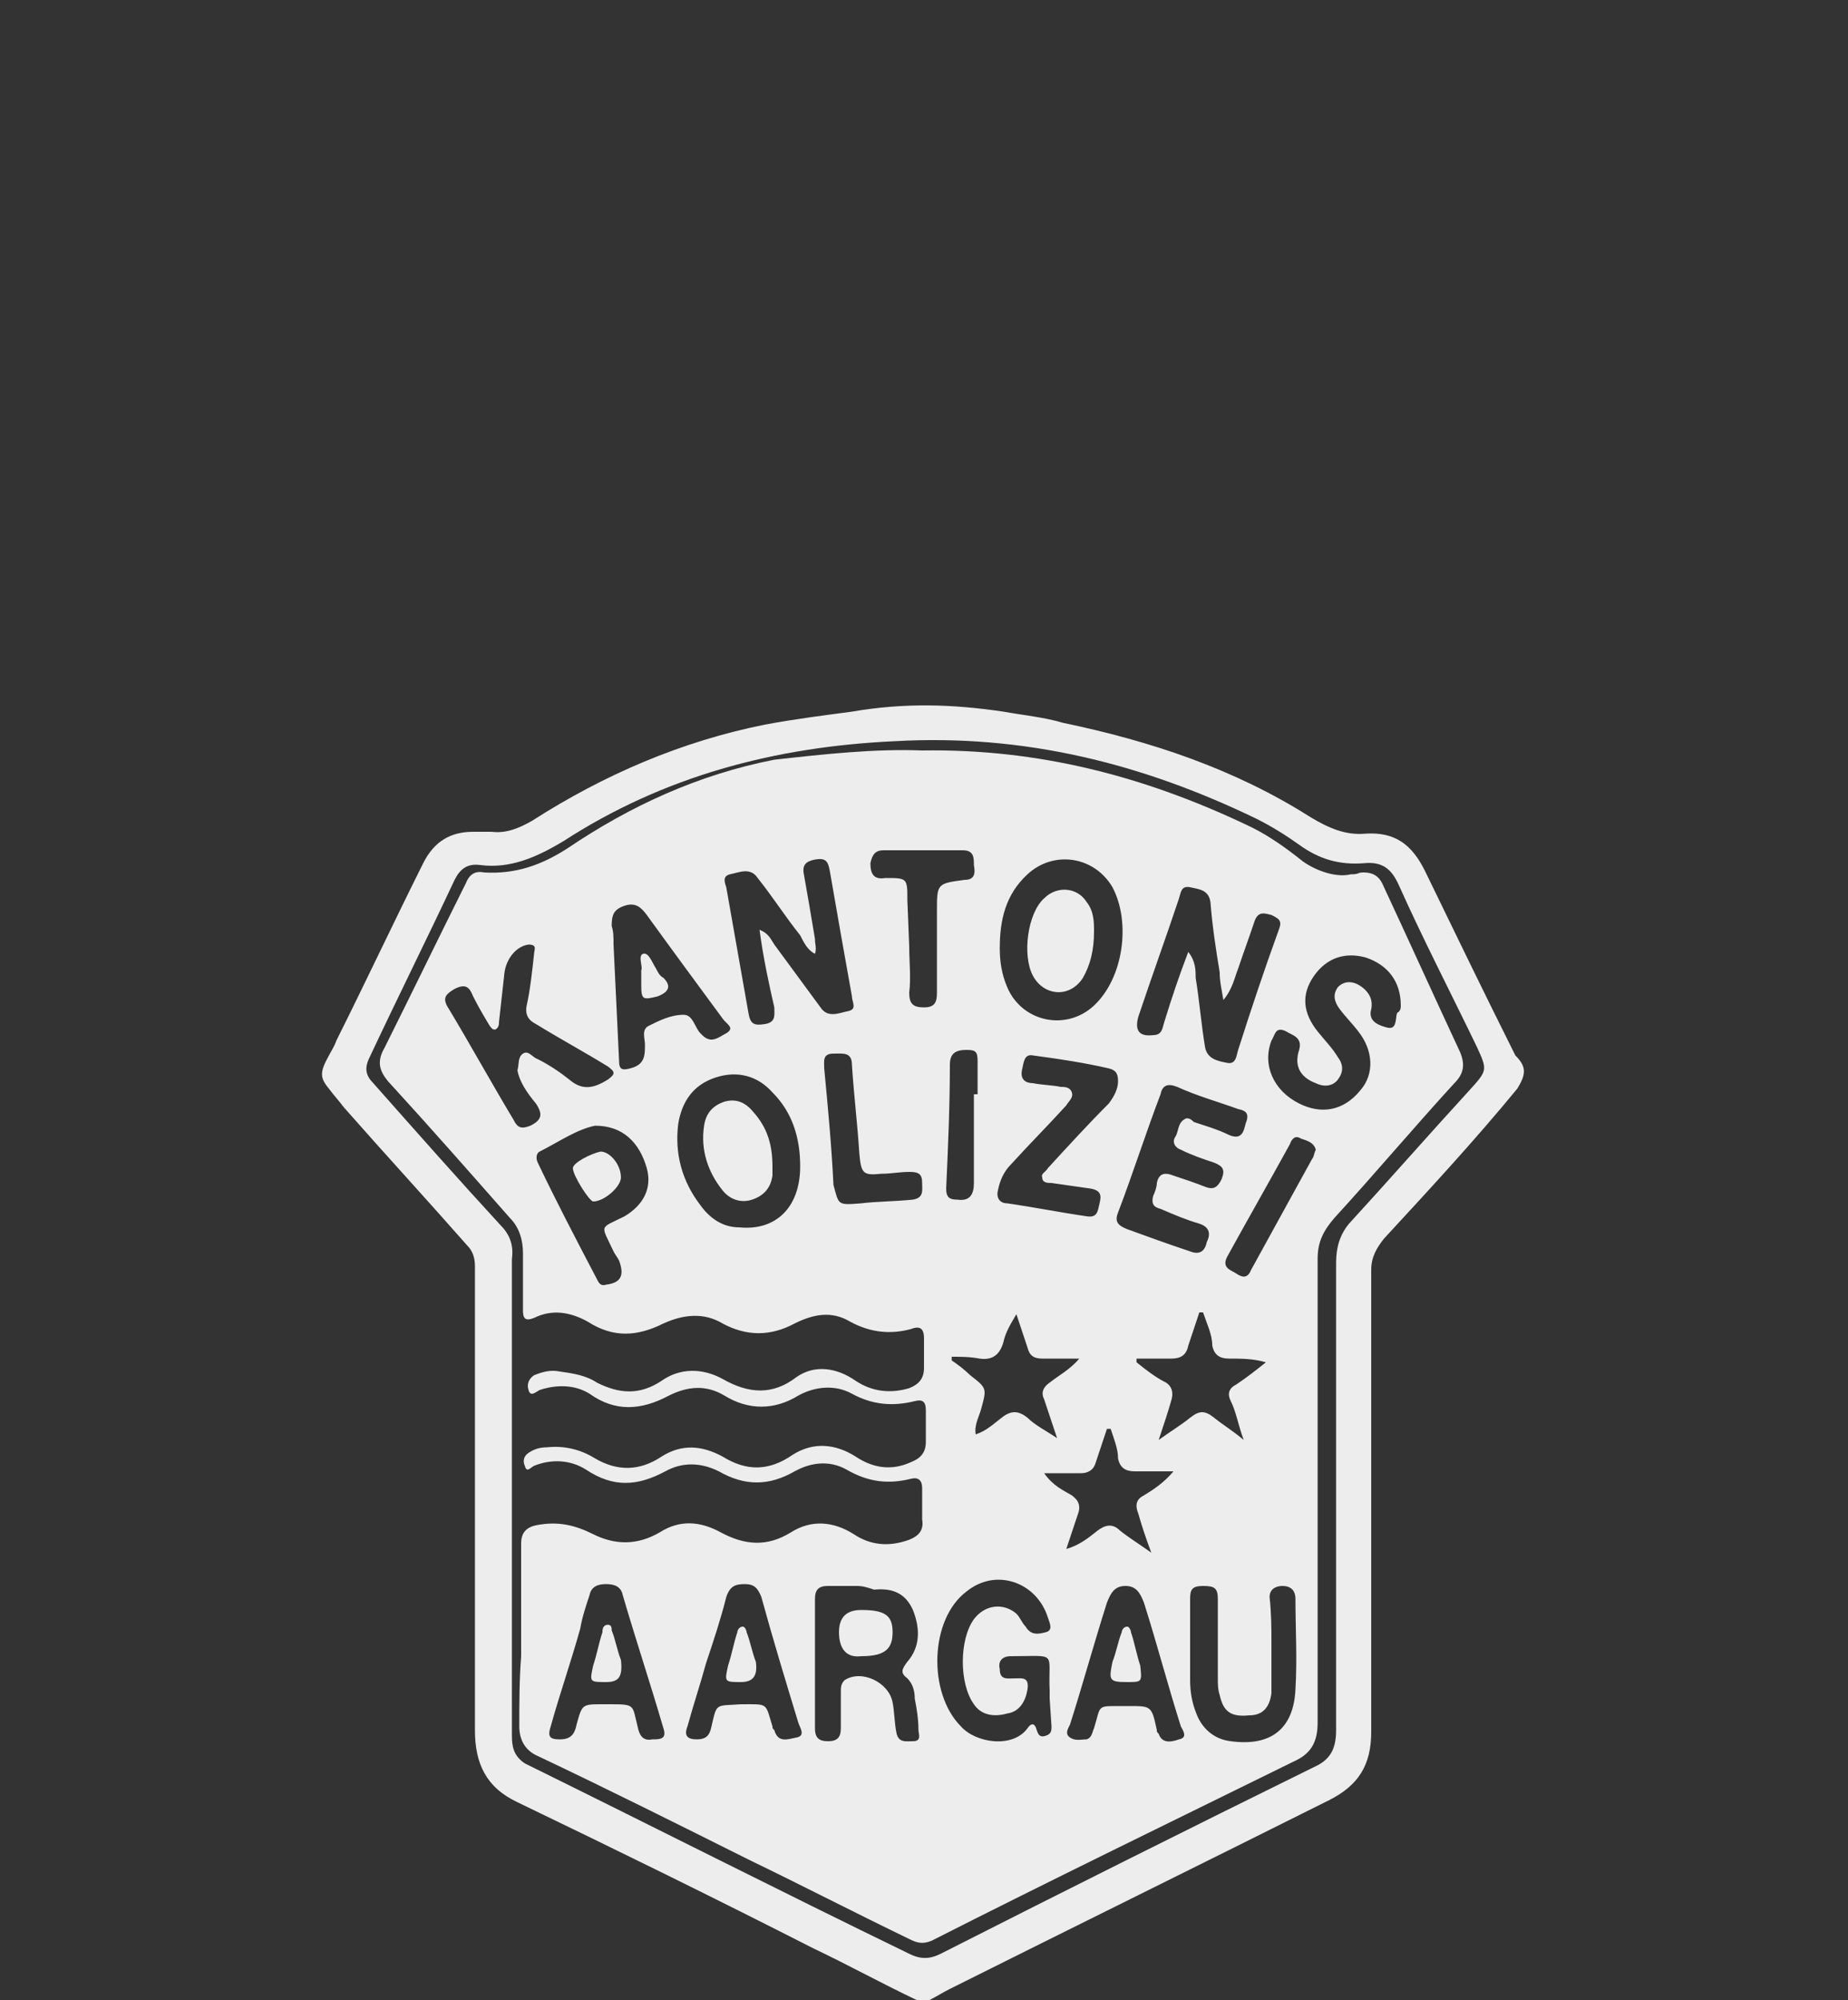 <svg xmlns="http://www.w3.org/2000/svg" xmlns:xlink="http://www.w3.org/1999/xlink" id="Ebene_1" x="0px" y="0px" viewBox="0 0 100 108.2" style="enable-background:new 0 0 100 108.2;" xml:space="preserve"><rect x="0" y="0" width="100" height="108.2" fill="#333333" stroke="none"/><style type="text/css">	.st0{fill:#EDEDED;}	.st1{fill:none;}</style><g>	<path class="st0" d="M82.1,58.9c-2.3,2.8-4.8,5.5-7.2,8.1c-0.4,0.5-0.7,1-0.7,1.7c0,8.3,0,16.7,0,25c0,1.8-0.7,2.9-2.3,3.7  c-6.8,3.4-13.7,6.8-20.5,10.2c-0.4,0.2-0.7,0.4-1.1,0.6h-0.7c-1.9-0.9-3.7-1.9-5.6-2.8c-5.3-2.7-10.6-5.3-16-7.9  c-1.7-0.8-2.3-2.1-2.3-3.9c0-6.9,0-13.8,0-20.7c0-1.5,0-3,0-4.4c0-0.4-0.1-0.8-0.4-1.1c-2.2-2.5-4.5-5-6.7-7.5  c-0.3-0.4-0.5-0.6-0.8-1c-0.5-0.6-0.5-0.9,0-1.8c0.1-0.2,0.3-0.5,0.4-0.8c1.6-3.2,3.1-6.4,4.7-9.6c0.6-1.2,1.5-1.7,2.7-1.7  c0.3,0,0.6,0,1,0c0.8,0.1,1.5-0.2,2.2-0.6c3.9-2.5,8.1-4.3,12.6-5.2c1.6-0.3,3.2-0.5,4.7-0.7c2.9-0.5,5.5-0.4,8.2,0  c1.1,0.2,2.2,0.3,3.2,0.6c4.8,1,9.3,2.5,13.4,5.1c1,0.6,1.9,1,3,0.9c1.6-0.1,2.5,0.6,3.2,2c1.6,3.3,3.2,6.6,4.9,10  C82.6,57.7,82.6,58.1,82.1,58.9L82.1,58.9L82.1,58.9z M27.7,81L27.7,81V88c0,2,0,3.9,0,5.9c0,0.6,0.1,1.1,0.7,1.5  c6.9,3.4,13.8,6.9,20.8,10.3c0.6,0.3,1.1,0.3,1.7,0c6.7-3.4,13.5-6.8,20.2-10.1c0.9-0.4,1.2-1,1.2-2c0-8.4,0-16.9,0-25.3  c0-0.8,0.2-1.5,0.7-2.1c2.2-2.4,4.3-4.8,6.5-7.2c1-1.1,1-1.1,0.4-2.4c-1.4-2.9-2.9-5.8-4.2-8.7c-0.4-0.9-0.9-1.3-1.9-1.2  c-1.3,0.1-2.4-0.2-3.5-1c-0.7-0.5-1.5-1-2.3-1.4c-6.2-3-12.6-4.6-19.6-4.2c-6.5,0.3-12.5,1.9-17.9,5.4C29,46.4,27.6,47,26,46.8  c-0.7-0.1-1.1,0.2-1.4,0.8c-1.5,3.2-3.1,6.4-4.6,9.6c-0.3,0.6-0.2,1,0.2,1.4c2.3,2.6,4.6,5.2,6.9,7.7c0.5,0.5,0.7,1.1,0.6,1.8  C27.7,72.4,27.7,76.7,27.7,81L27.7,81L27.7,81z"></path>	<path class="st0" d="M49.9,40.6c6.3-0.1,12,1.4,17.5,4c1.1,0.5,2.1,1.2,3.1,2c0.7,0.5,1.8,0.9,2.6,0.7c0.5,0,0.3-0.1,0.7-0.1  c0.5,0,0.8,0.2,1,0.6c1.4,3,2.8,6.1,4.2,9.1c0.3,0.7,0.2,1.2-0.3,1.7c-2.2,2.4-4.3,4.9-6.5,7.3c-0.6,0.7-0.9,1.3-0.9,2.2  c0,8.4,0,16.7,0,25.1c0,1.1-0.4,1.7-1.3,2.1c-6.5,3.2-13.1,6.4-19.6,9.7c-0.5,0.2-0.8,0.1-1.2-0.1c-2.9-1.4-5.8-2.9-8.7-4.3  c-3.8-1.9-7.6-3.8-11.4-5.6c-0.7-0.3-1-0.9-1-1.6c0-1.3,0-2.5,0.1-3.8c0-2,0-4,0-6.1c0-0.6,0.3-0.9,0.9-1c1.1-0.2,2,0,3,0.5  c1.2,0.6,2.4,0.6,3.6-0.1c1.1-0.7,2.2-0.6,3.3,0c1.3,0.7,2.5,0.8,3.8,0c1.1-0.7,2.3-0.6,3.4,0.1c0.9,0.6,1.9,0.7,3,0.3  c0.5-0.2,0.8-0.5,0.7-1.1c0-0.6,0-1.1,0-1.7c0-0.4-0.2-0.6-0.6-0.5c-1.2,0.3-2.3,0.2-3.5-0.5c-0.9-0.5-1.9-0.4-2.8,0.1  c-1.4,0.8-2.7,0.8-4.1,0c-1-0.5-2-0.5-2.9,0c-1.5,0.8-2.8,0.9-4.3-0.1c-0.8-0.5-1.8-0.6-2.8-0.2c-0.2,0.1-0.4,0.4-0.5,0  c-0.1-0.2-0.1-0.5,0.2-0.7c0.3-0.2,0.6-0.3,1-0.3c0.9-0.1,1.8,0.1,2.6,0.6c1.2,0.7,2.4,0.7,3.6-0.1c1.1-0.7,2.2-0.6,3.3,0  c1.3,0.8,2.5,0.8,3.8-0.1c1.1-0.7,2.3-0.6,3.4,0.1c0.9,0.6,1.9,0.8,3,0.3c0.5-0.2,0.8-0.5,0.8-1.1c0-0.6,0-1.1,0-1.7  c0-0.5-0.2-0.6-0.6-0.5c-1.2,0.3-2.3,0.2-3.4-0.4c-0.9-0.5-2-0.4-2.9,0.1c-1.3,0.8-2.7,0.8-4,0c-1-0.6-2-0.5-3,0  c-1.5,0.8-2.9,0.9-4.3-0.1c-0.8-0.5-1.8-0.5-2.7-0.2c-0.2,0.1-0.5,0.4-0.6,0c-0.1-0.3,0-0.6,0.3-0.8c0.5-0.2,0.9-0.3,1.4-0.2  c0.7,0.1,1.4,0.2,2,0.6c1.2,0.6,2.3,0.7,3.5-0.1c1-0.7,2.2-0.7,3.3-0.1c1.4,0.8,2.7,0.9,4-0.1c1-0.7,2.2-0.5,3.2,0.2  c0.9,0.6,1.9,0.7,2.9,0.4c0.5-0.2,0.8-0.5,0.8-1.1c0-0.5,0-1.1,0-1.6c0-0.5-0.2-0.7-0.7-0.5c-1.1,0.3-2.2,0.2-3.3-0.4  c-1-0.6-2-0.4-3,0.1c-1.3,0.7-2.6,0.7-3.9,0c-1-0.6-2.1-0.5-3.2,0c-1.4,0.7-2.7,0.8-4.1-0.1c-0.9-0.5-1.9-0.7-2.9-0.2  c-0.5,0.2-0.6,0-0.6-0.4c0-1,0-2,0-3.1c0-0.7-0.2-1.4-0.7-1.9c-2.2-2.5-4.4-5-6.6-7.4c-0.5-0.6-0.6-1.1-0.2-1.8  c1.5-3,2.9-5.9,4.4-8.9c0.2-0.5,0.5-0.7,1-0.6c1.7,0.1,3.1-0.4,4.5-1.3c3.4-2.3,7.1-4,11.2-4.8C44.6,40.8,47.3,40.5,49.9,40.6  L49.9,40.6L49.9,40.6z M64.3,51.5c0.4,0.5,0.4,1,0.4,1.4c0.2,1.2,0.3,2.5,0.5,3.7c0.1,0.7,0.7,0.8,1.2,0.9c0.5,0.1,0.5-0.4,0.6-0.7  c0.7-2.2,1.4-4.3,2.2-6.5c0.2-0.5,0-0.6-0.4-0.8c-0.4-0.1-0.7-0.2-0.9,0.3c-0.3,0.9-0.6,1.7-0.9,2.6c-0.2,0.5-0.3,1.1-0.8,1.7  c-0.1-0.6-0.2-1-0.2-1.5c-0.2-1.2-0.4-2.5-0.5-3.8c-0.1-0.7-0.7-0.7-1.1-0.8c-0.5-0.1-0.5,0.3-0.6,0.6c-0.7,2.1-1.5,4.3-2.2,6.4  c-0.2,0.7,0,1.1,0.8,1c0.5,0,0.5-0.4,0.6-0.7C63.4,54,63.8,52.8,64.3,51.5L64.3,51.5L64.3,51.5z M41.1,50.3  c0.5,0.2,0.6,0.5,0.8,0.8c0.8,1.1,1.7,2.3,2.5,3.4c0.4,0.6,1,0.3,1.5,0.2c0.5-0.1,0.2-0.5,0.2-0.8c-0.4-2.2-0.8-4.5-1.2-6.8  c-0.1-0.5-0.2-0.7-0.8-0.6c-0.5,0.1-0.7,0.3-0.6,0.8c0.2,1.1,0.4,2.3,0.6,3.5c0,0.3,0.1,0.5,0,0.8c-0.4-0.2-0.6-0.6-0.8-1  c-0.8-1-1.5-2.1-2.3-3.1c-0.4-0.6-1-0.3-1.5-0.2c-0.4,0.1-0.3,0.4-0.2,0.7c0.4,2.3,0.8,4.5,1.2,6.8c0.1,0.6,0.3,0.7,0.9,0.6  c0.6-0.1,0.5-0.5,0.5-0.9C41.6,53.2,41.3,51.8,41.1,50.3L41.1,50.3L41.1,50.3z M54.1,51.3c0,0.7,0.1,1.4,0.4,2.1  c0.8,1.9,3.2,2.4,4.7,1c1.6-1.5,2-4.5,1-6.4c-1-1.7-3.2-2-4.6-0.7C54.4,48.4,54.1,49.8,54.1,51.3L54.1,51.3z M28,57.9  c0.1-0.3,0-0.7,0.3-0.9c0.3-0.2,0.5,0.2,0.8,0.3c0.6,0.3,1.2,0.7,1.7,1.1c0.7,0.6,1.3,0.5,2.1,0c0.4-0.3,0.4-0.4,0-0.7  c-1.3-0.8-2.6-1.5-3.9-2.3c-0.4-0.2-0.6-0.5-0.5-1c0.2-0.9,0.3-1.9,0.4-2.8c0-0.2,0.2-0.5-0.3-0.5c-0.7,0.1-1.2,0.8-1.3,1.5  c-0.1,0.9-0.2,1.8-0.3,2.7c0,0.1,0,0.3-0.2,0.4c-0.2,0-0.2-0.1-0.3-0.2c-0.3-0.5-0.6-1-0.9-1.6c-0.2-0.5-0.4-0.7-1-0.4  c-0.5,0.3-0.7,0.5-0.3,1.1c1.2,2,2.3,4,3.5,6c0.2,0.4,0.4,0.5,0.9,0.3c0.6-0.3,0.7-0.6,0.3-1.2C28.5,59.1,28.1,58.5,28,57.9  L28,57.9L28,57.9z M56.8,91.9L56.8,91.9v-0.4c-0.1-2.2,0.5-1.9-2.1-1.9c-0.5,0-0.7,0.3-0.6,0.7c0,0.6,0.4,0.5,0.8,0.5  c0.4,0,0.8-0.1,0.7,0.6c-0.1,0.6-0.4,1.2-1.1,1.3c-0.7,0.2-1.4,0.1-1.8-0.5c-0.8-1.1-0.8-3.5,0-4.6c0.6-0.8,1.6-0.9,2.3-0.3  c0.2,0.2,0.3,0.5,0.5,0.7c0.3,0.5,0.7,0.4,1.1,0.3c0.4-0.1,0.2-0.5,0.1-0.8c-0.6-1.9-2.8-2.7-4.4-1.4c-2,1.5-2.1,5.5-0.3,7.3  c0.8,0.9,2.8,1.2,3.6,0.1c0.2-0.3,0.4-0.3,0.5,0.1c0.1,0.3,0.2,0.4,0.5,0.3c0.3-0.1,0.3-0.3,0.3-0.5L56.8,91.9L56.8,91.9L56.8,91.9  z M43.3,63.1c0-1.5-0.4-2.9-1.5-4c-0.8-0.9-1.9-1.2-3.1-0.8c-1.2,0.4-1.8,1.3-2,2.5c-0.2,1.6,0.2,3.1,1.2,4.4  c0.5,0.7,1.2,1.2,2.1,1.2C42,66.6,43.3,65.3,43.3,63.1L43.3,63.1L43.3,63.1z M75.8,54.4c0-1.3-0.7-2.2-1.9-2.6  c-1.1-0.3-2.1,0-2.8,1c-0.7,1-0.6,2,0.2,3c0.4,0.5,0.8,0.9,1.1,1.4c0.3,0.4,0.3,0.8,0,1.2c-0.3,0.4-0.8,0.4-1.2,0.2  c-0.8-0.3-1.2-0.9-0.9-1.8c0.2-0.7-0.4-0.8-0.7-1C69,55.5,69,56,68.8,56.3c-0.5,1.3,0.1,2.7,1.5,3.4c1.2,0.6,2.4,0.4,3.3-0.7  c0.8-0.9,0.7-2.2-0.1-3.2c-0.3-0.4-0.7-0.8-1-1.2c-0.3-0.4-0.4-0.8-0.1-1.2c0.4-0.4,0.9-0.3,1.3,0c0.4,0.3,0.6,0.7,0.5,1.2  c-0.2,0.7,0.5,0.9,0.9,1c0.5,0.1,0.4-0.5,0.5-0.8C75.8,54.7,75.8,54.5,75.8,54.4L75.8,54.4L75.8,54.4z M46.4,85.8L46.4,85.8  c-0.5,0-1.1,0-1.6,0c-0.5,0-0.7,0.2-0.7,0.7c0,2.3,0,4.7,0,7c0,0.5,0.2,0.7,0.7,0.7s0.7-0.2,0.7-0.7c0-0.7,0-1.4,0-2  c0-0.2,0-0.4,0.2-0.6c0.9-0.6,2.4,0.1,2.6,1.2c0.1,0.5,0.1,1.1,0.2,1.6c0.1,0.6,0.5,0.5,0.9,0.5c0.5,0,0.3-0.4,0.3-0.6  c0-0.6-0.1-1.2-0.2-1.7c0-0.4-0.1-0.8-0.4-1.1c-0.4-0.3-0.3-0.5,0-0.9c0.7-0.8,0.7-1.8,0.3-2.8c-0.4-0.9-1.1-1.2-2.1-1.1  C47,85.9,46.7,85.8,46.4,85.8L46.4,85.8z M64.2,60.5c0.2,0,0.3,0.1,0.4,0.2c0.6,0.2,1.3,0.4,1.9,0.7c0.7,0.3,0.8-0.2,0.9-0.6  c0.2-0.5,0.1-0.7-0.4-0.8c-1.1-0.4-2.2-0.7-3.3-1.2c-0.5-0.2-0.8-0.1-0.9,0.4c-0.8,2.1-1.5,4.3-2.3,6.4c-0.2,0.5,0,0.7,0.5,0.9  c1.1,0.4,2.2,0.8,3.4,1.2c0.5,0.2,0.8,0,0.9-0.5c0.2-0.4,0.2-0.8-0.4-1c-0.7-0.2-1.4-0.5-2.1-0.8c-0.4-0.1-0.5-0.3-0.4-0.7  c0.1-0.2,0.2-0.5,0.2-0.7c0.1-0.5,0.4-0.6,0.9-0.4c0.6,0.2,1.2,0.4,1.7,0.6c0.5,0.2,0.7,0,0.9-0.4c0.2-0.5,0.1-0.7-0.4-0.9  c-0.6-0.2-1.2-0.4-1.8-0.7c-0.3-0.1-0.5-0.4-0.3-0.7C63.8,61.2,63.7,60.7,64.2,60.5L64.2,60.5z M68.8,88.9L68.8,88.9  c0,0.9,0,1.8,0,2.7c-0.1,0.8-0.5,1.2-1.2,1.2c-1,0.1-1.4-0.2-1.6-1.1c-0.1-0.3-0.1-0.6-0.1-0.9c0-1.4,0-2.9,0-4.3  c0-0.6-0.2-0.7-0.8-0.7s-0.7,0.2-0.7,0.7c0,1.5,0,2.9,0,4.4c0,0.6,0.1,1.2,0.3,1.7c0.3,0.9,1,1.5,1.9,1.6c2.2,0.3,3.4-0.7,3.5-2.8  c0.1-1.7,0-3.3,0-4.9c0-0.5-0.3-0.7-0.7-0.7s-0.7,0.2-0.7,0.6C68.8,87.3,68.8,88.1,68.8,88.9L68.8,88.9L68.8,88.9z M33.2,51.1  L33.2,51.1c0.1,2.1,0.2,4.2,0.3,6.3c0,0.5,0.2,0.5,0.6,0.4c0.8-0.2,0.8-0.7,0.8-1.3c0-0.3-0.2-0.8,0.2-1c0.6-0.3,1.2-0.6,1.9-0.6  c0.5,0,0.6,0.7,0.9,1c0,0,0.1,0.1,0.1,0.1c0.5,0.5,0.9,0.1,1.3-0.1c0.5-0.3,0-0.5-0.2-0.8c-1.4-1.9-2.8-3.8-4.1-5.6  c-0.3-0.4-0.6-0.7-1.2-0.5c-0.6,0.2-0.7,0.5-0.7,1.1C33.2,50.4,33.2,50.7,33.2,51.1L33.2,51.1L33.2,51.1z M55.9,57.1  c-0.5-0.1-0.5,0.4-0.6,0.8c-0.1,0.5,0.2,0.7,0.6,0.7c0.5,0.1,1,0.1,1.5,0.2c0.2,0,0.5,0,0.6,0.3c0.1,0.3-0.2,0.5-0.3,0.7  c-1,1.1-2,2.1-3,3.2c-0.4,0.4-0.6,0.9-0.7,1.4c-0.1,0.4,0.1,0.7,0.5,0.7c1.4,0.2,2.9,0.5,4.3,0.7c0.6,0.1,0.6-0.3,0.7-0.7  c0.1-0.4,0.1-0.7-0.5-0.8c-0.7-0.1-1.4-0.2-2.1-0.3c-0.2,0-0.5,0-0.5-0.3c-0.1-0.2,0.2-0.3,0.3-0.5c1.1-1.2,2.2-2.4,3.3-3.5  c0.3-0.4,0.5-0.8,0.5-1.2c0-0.4-0.1-0.6-0.5-0.7C58.7,57.5,57.4,57.3,55.9,57.1C55.9,57.1,55.9,57.1,55.9,57.1z M32.2,60.9  c-1,0.2-2,0.9-3,1.4c-0.2,0.1-0.2,0.4-0.1,0.6c1,2.1,2.1,4.2,3.2,6.3c0.1,0.2,0.2,0.4,0.5,0.3c0.8-0.1,1-0.5,0.7-1.3  c-0.1-0.2-0.2-0.3-0.3-0.5c-0.7-1.5-0.8-1.2,0.6-1.9c1-0.6,1.5-1.5,1.2-2.6C34.6,61.8,33.7,60.9,32.2,60.9L32.2,60.9L32.2,60.9z   M60.8,92.3c1.5,0,1.5-0.1,1.8,1.3c0,0.1,0,0.1,0.1,0.2c0.2,0.6,0.8,0.4,1.1,0.3c0.5-0.1,0.2-0.5,0.1-0.7c-0.7-2.2-1.3-4.5-2-6.7  c-0.2-0.5-0.4-0.9-1-0.9s-0.8,0.4-1,0.9c-0.7,2.2-1.3,4.4-2,6.6c-0.1,0.2-0.3,0.5,0,0.7c0.3,0.2,0.6,0.1,0.9,0.1  c0.3-0.1,0.3-0.4,0.4-0.6C59.6,92.2,59.3,92.3,60.8,92.3L60.8,92.3z M35.3,94.1c0.4,0,0.8,0,0.6-0.6c-0.7-2.4-1.5-4.8-2.2-7.2  c-0.1-0.5-0.5-0.6-0.9-0.6s-0.8,0.1-0.9,0.6c-0.2,0.6-0.4,1.2-0.5,1.8c-0.5,1.8-1.1,3.5-1.6,5.3c-0.2,0.6,0,0.7,0.5,0.7  c0.6,0,0.8-0.3,0.9-0.8c0.3-1.1,0.3-1.1,1.4-1.1h0.3c1.5,0,1.3,0,1.6,1.2C34.6,93.9,34.8,94.2,35.3,94.1z M40.1,92.2  c1.5,0,1.3-0.1,1.7,1.2c0,0.1,0,0.1,0.1,0.2c0.2,0.7,0.7,0.5,1.2,0.4c0.5-0.1,0.2-0.5,0.1-0.8c-0.7-2.3-1.4-4.6-2-6.8  c-0.2-0.5-0.4-0.7-0.9-0.7s-0.8,0.1-1,0.7c-0.3,1.2-0.7,2.4-1.1,3.6c-0.3,1.1-0.7,2.3-1,3.4c-0.2,0.5,0,0.7,0.5,0.7  s0.7-0.2,0.8-0.7C38.8,92.1,38.7,92.3,40.1,92.2L40.1,92.2L40.1,92.2z M49.2,51.2L49.2,51.2c0,0.8,0.1,1.7,0,2.5  c0,0.6,0.2,0.8,0.8,0.8c0.6,0,0.7-0.3,0.7-0.8c0-1.5,0-2.9,0-4.4c0-1.5,0-1.5,1.5-1.7c0.5,0,0.6-0.3,0.5-0.8c0-0.4,0-0.8-0.6-0.8  c-1.4,0-2.9,0-4.3,0c-0.4,0-0.6,0.2-0.7,0.7c0,0.6,0.2,0.9,0.8,0.8c1.2,0,1.2,0,1.2,1.2L49.2,51.2L49.2,51.2L49.2,51.2z M60.1,77.3  h-0.2c-0.2,0.6-0.4,1.2-0.6,1.8c-0.1,0.4-0.4,0.6-0.8,0.6c-0.6,0-1.2,0-2,0c0.5,0.7,1,0.9,1.5,1.2c0.4,0.3,0.5,0.6,0.3,1.1  c-0.2,0.6-0.4,1.2-0.6,1.8c0.7-0.2,1.2-0.6,1.7-1c0.4-0.3,0.8-0.4,1.2,0c0.5,0.4,1,0.7,1.7,1.2c-0.3-0.8-0.5-1.4-0.7-2.1  c-0.2-0.5-0.1-0.8,0.3-1c0.5-0.3,1.1-0.7,1.6-1.3c-0.8,0-1.4,0-2.1,0c-0.5,0-0.8-0.2-0.9-0.7C60.5,78.4,60.3,77.9,60.1,77.3  L60.1,77.3L60.1,77.3z M65.1,71h-0.2c-0.2,0.6-0.4,1.2-0.6,1.8c-0.1,0.5-0.4,0.7-0.9,0.7c-0.6,0-1.3,0-1.9,0l0,0.2  c0.5,0.4,1,0.8,1.6,1.1c0.3,0.2,0.4,0.5,0.3,0.9c-0.2,0.7-0.4,1.3-0.7,2.2c0.7-0.5,1.2-0.8,1.7-1.2c0.5-0.4,0.8-0.4,1.3,0  c0.5,0.4,1,0.7,1.6,1.2c-0.3-0.8-0.4-1.5-0.7-2.1c-0.2-0.4-0.1-0.7,0.3-0.9c0.6-0.4,1.1-0.8,1.6-1.2c-0.7-0.2-1.3-0.2-2-0.2  c-0.5,0-0.8-0.2-0.9-0.7C65.6,72.2,65.3,71.6,65.1,71L65.1,71L65.1,71z M51.5,73.4c0,0.1,0,0.1,0,0.2c0.3,0.2,0.7,0.5,1,0.8  c0.9,0.7,0.9,0.7,0.6,1.8c-0.1,0.4-0.4,0.9-0.3,1.4c0.6-0.2,1-0.6,1.4-0.9c0.5-0.4,0.9-0.4,1.4,0c0.4,0.4,1,0.7,1.6,1.1  c-0.3-0.9-0.5-1.5-0.7-2.1c-0.2-0.4,0-0.7,0.3-0.9c0.5-0.4,1.1-0.7,1.6-1.3c-0.8,0-1.4,0-2,0c-0.5,0-0.7-0.2-0.8-0.6  c-0.2-0.6-0.4-1.2-0.6-1.8c-0.3,0.5-0.6,1-0.7,1.5c-0.2,0.7-0.6,1-1.3,0.9C52.5,73.4,52,73.4,51.5,73.4L51.5,73.4L51.5,73.4z   M46.6,65.1c0.8-0.1,1.8-0.1,2.8-0.2c0.6-0.1,0.5-0.5,0.5-0.9c0-0.5-0.2-0.6-0.7-0.6c-0.5,0-1,0.1-1.5,0.1c-1,0.1-1.1,0-1.2-1.1  c-0.1-1.6-0.3-3.2-0.4-4.8c0-0.7-0.5-0.6-1-0.6c-0.6,0-0.5,0.4-0.5,0.8c0.2,2.1,0.4,4.2,0.5,6.3C45.4,65.2,45.3,65.2,46.6,65.1  L46.6,65.1L46.6,65.1z M52.7,59.2h0.2c0-0.6,0-1.2,0-1.8c0-0.5-0.1-0.6-0.6-0.6c-0.6,0-0.9,0.2-0.9,0.8c0,2.2-0.1,4.5-0.2,6.7  c0,0.5,0.2,0.6,0.6,0.6c0.7,0.1,0.9-0.3,0.9-0.9L52.7,59.2L52.7,59.2L52.7,59.2z M71.2,62.2c-0.1-0.4-0.5-0.5-0.8-0.6  c-0.3-0.2-0.5,0-0.6,0.3c-1.1,2-2.3,4.1-3.4,6.1c-0.3,0.6,0.2,0.7,0.5,0.9c0.3,0.2,0.6,0.3,0.8-0.2c1.1-2,2.2-4,3.3-6  C71.1,62.6,71.1,62.4,71.2,62.2L71.2,62.2z"></path>	<path class="st0" d="M59.2,50.4c0,1-0.2,1.8-0.6,2.5c-0.7,1.1-2.1,1-2.7-0.1c-0.6-1.1-0.3-3.4,0.6-4.2c0.7-0.7,1.8-0.6,2.3,0.2  C59.2,49.3,59.2,49.9,59.2,50.4L59.2,50.4L59.2,50.4z"></path>	<path class="st0" d="M41.8,63.1c0,0,0,0.3,0,0.5c-0.1,0.7-0.5,1.1-1.1,1.3c-0.6,0.2-1.2,0-1.6-0.5c-0.8-1-1.2-2.2-1-3.5  c0.1-0.7,0.5-1.1,1.1-1.3c0.7-0.2,1.2,0.1,1.6,0.6C41.5,61,41.8,61.9,41.8,63.1L41.8,63.1z"></path>	<path class="st0" d="M45.4,88.3c0-0.8,0.4-1.2,1.2-1.2c1.3,0,1.7,0.3,1.7,1.2s-0.4,1.3-1.7,1.3C45.8,89.7,45.4,89.2,45.4,88.3z"></path>	<path class="st0" d="M34.7,52.5c0.1-0.2-0.2-0.8,0.1-0.9c0.3-0.1,0.5,0.5,0.7,0.8c0.1,0.2,0.2,0.4,0.4,0.5c0.5,0.5,0.2,0.8-0.3,1  c-0.8,0.2-0.9,0.2-0.9-0.6C34.7,53.1,34.7,52.9,34.7,52.5L34.7,52.5L34.7,52.5z"></path>	<path class="st0" d="M33.6,63.7c0,0.5-0.9,1.3-1.5,1.3c-0.2,0-1.1-1.4-1.1-1.8c0-0.3,1-0.8,1.5-0.9C33,62.3,33.6,63,33.6,63.7z"></path>	<path class="st0" d="M61,91c-1,0-1-0.1-0.8-1.1c0.2-0.5,0.3-1.1,0.5-1.6c0-0.1,0.1-0.3,0.3-0.3c0.1,0,0.2,0.2,0.2,0.3  c0.2,0.6,0.3,1.2,0.5,1.8C61.8,91,61.8,91,61,91L61,91L61,91z"></path>	<path class="st0" d="M32.8,91c-0.9,0-0.9,0-0.7-0.9c0.2-0.6,0.3-1.2,0.5-1.8c0-0.1,0-0.4,0.3-0.4c0.2,0,0.2,0.2,0.2,0.3  c0.2,0.5,0.3,1.1,0.5,1.6C33.7,90.7,33.5,91,32.8,91L32.8,91z"></path>	<path class="st0" d="M40.1,91c-0.9,0-0.9,0-0.7-0.9c0.2-0.6,0.3-1.2,0.5-1.8c0-0.1,0.1-0.3,0.3-0.3c0.1,0,0.2,0.2,0.2,0.3  c0.2,0.5,0.3,1.1,0.5,1.6C41,90.6,40.8,91,40.1,91L40.1,91L40.1,91z"></path></g><rect class="st1" width="0.5" height="0.5"></rect><rect x="99.5" class="st1" width="0.5" height="0.5"></rect></svg>
